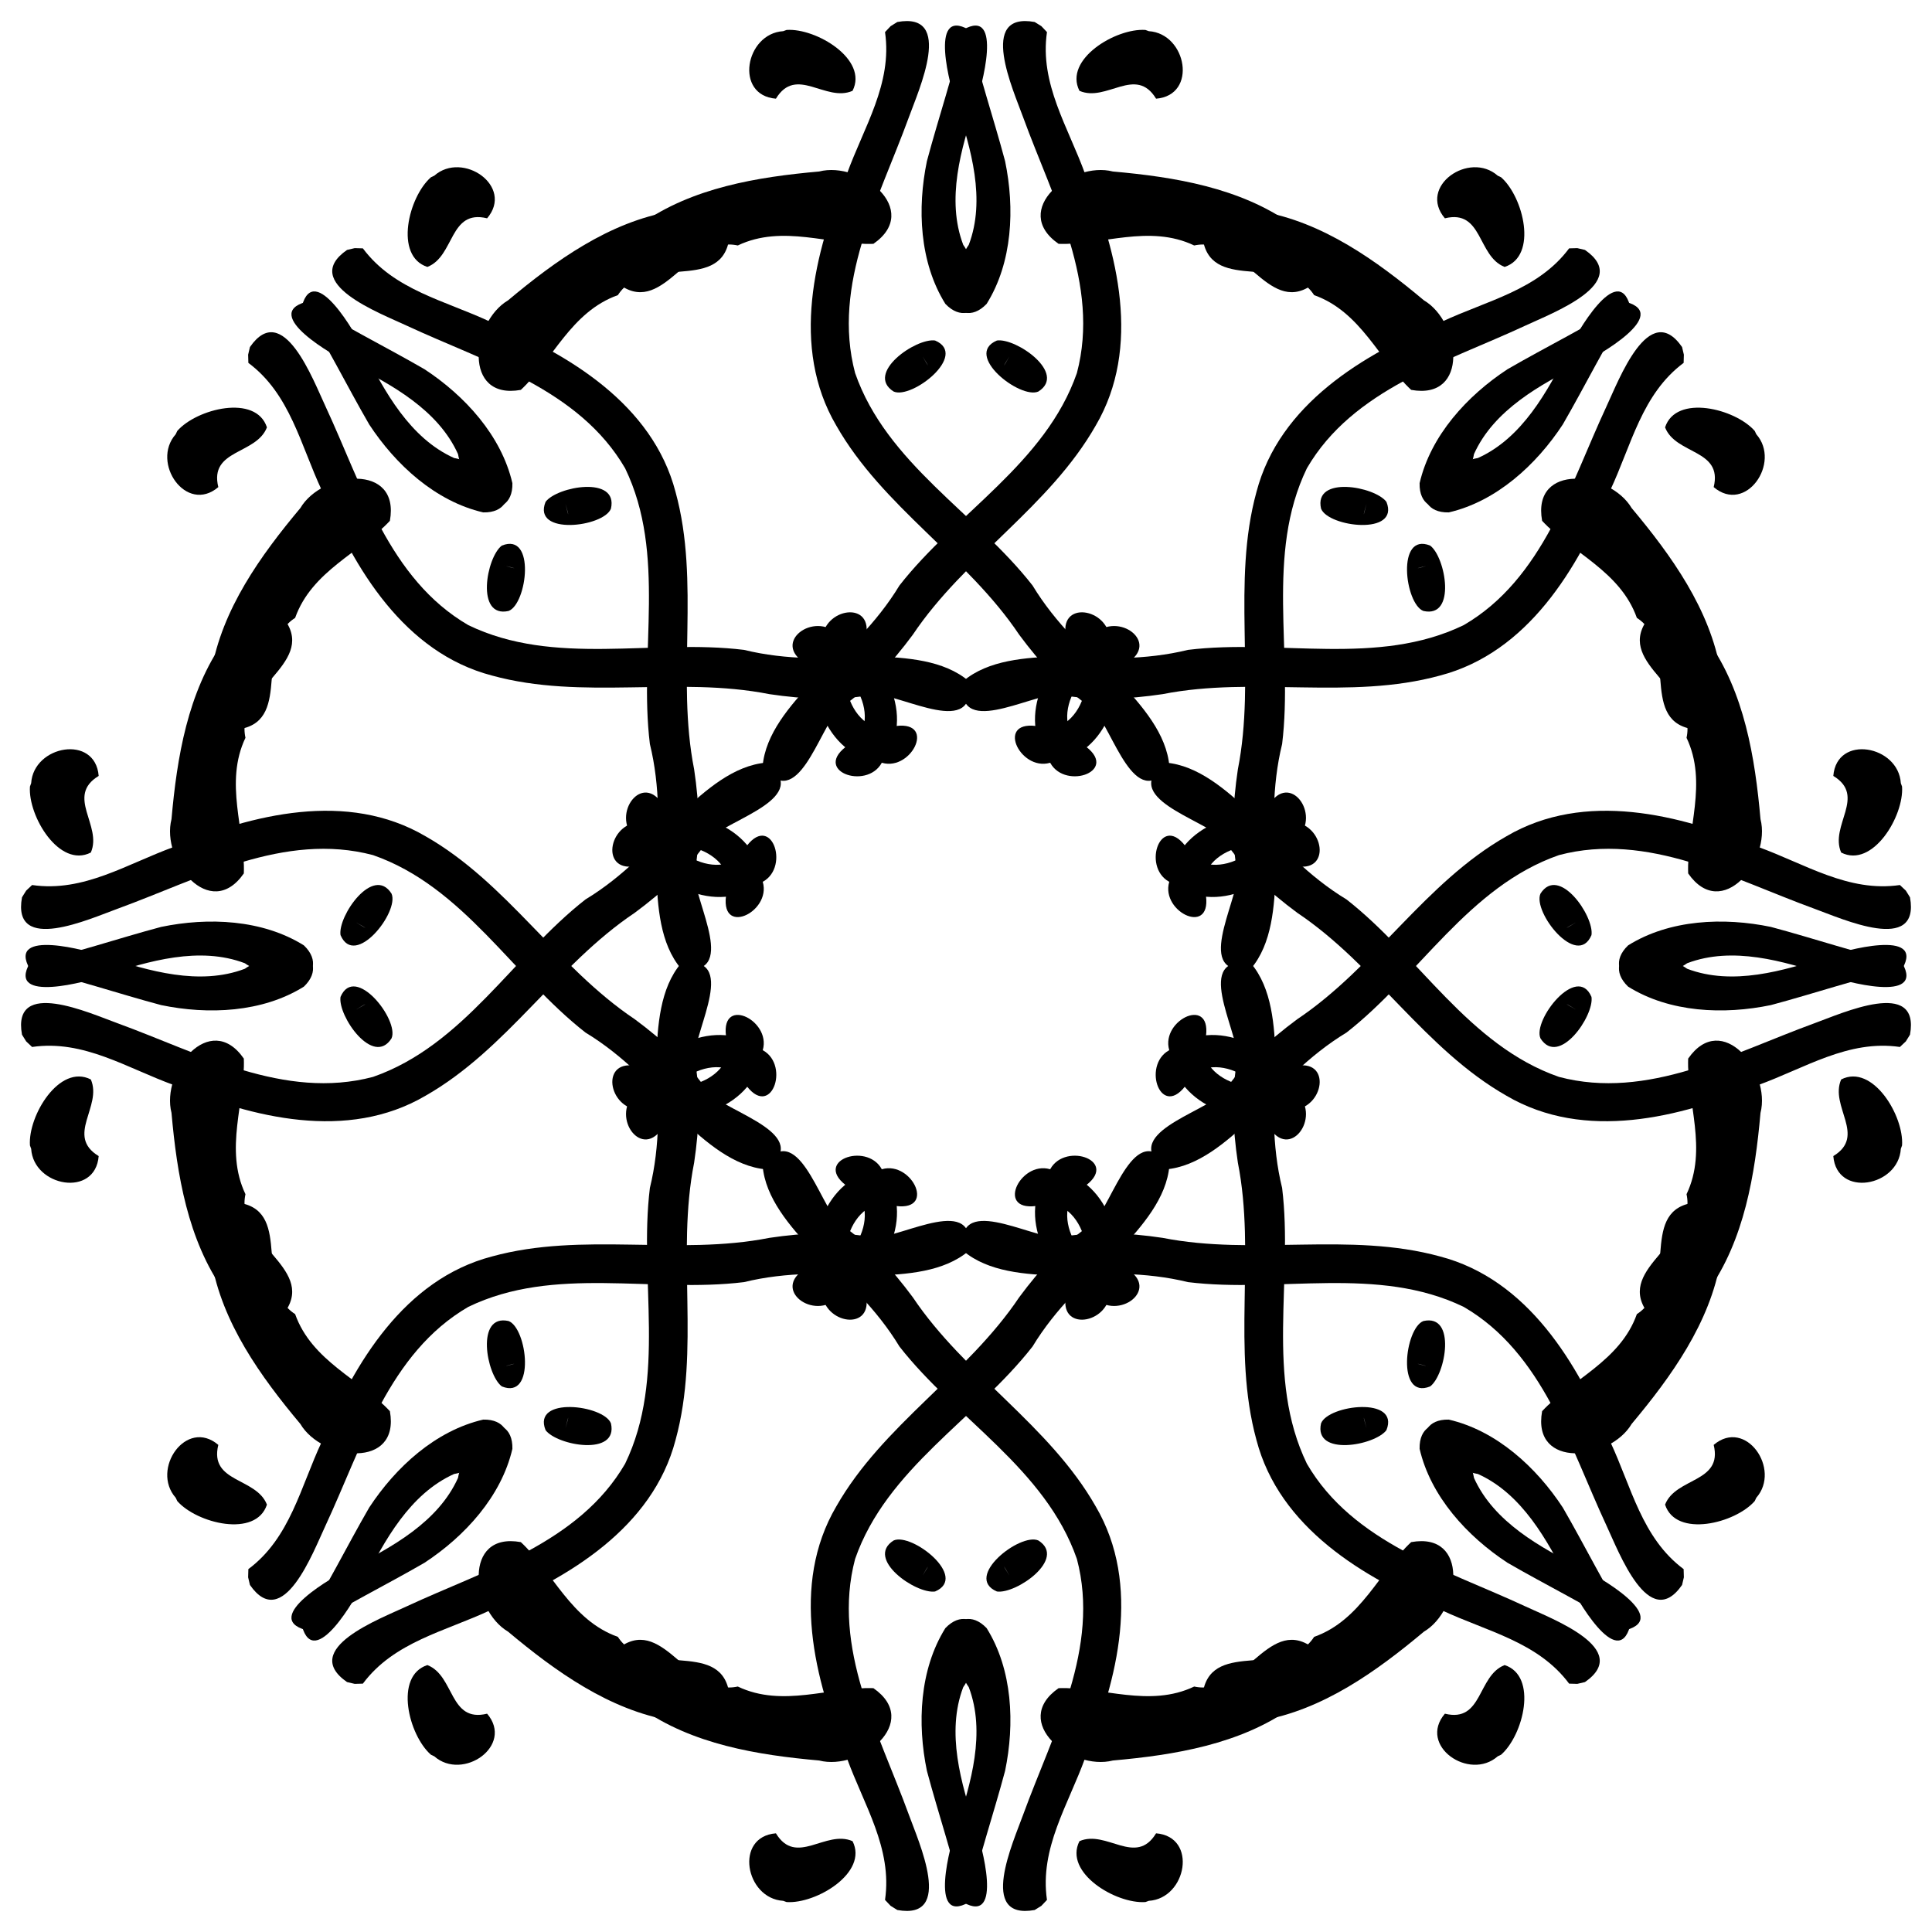 <?xml version="1.0" encoding="UTF-8"?>
<!DOCTYPE svg  PUBLIC '-//W3C//DTD SVG 1.1//EN'  'http://www.w3.org/Graphics/SVG/1.1/DTD/svg11.dtd'>
<svg version="1.1" viewBox="-500 -500 1e3 1e3" xmlns="http://www.w3.org/2000/svg" xmlns:xlink="http://www.w3.org/1999/xlink">
<g id="c">
<g id="d">
<g id="b">
<g id="a">
<path d="m-312.17-371.44c16.147 21.664 42.573 26.999 66.065 38.049 40.535 16.732 83.905 42.662 95.765 88.041 12.894 46.943 0.232 96.122 9.625 143.58 2.684 17.964 3.52 36.346 0.141 54.185 0.313 15.375 23.182 53.464-6.834 49.077-11.094-13.022-12.239-32.543-12.905-49.427 1.456-22.418 2.1-44.962-3.311-66.962-5.82-47.31 8.763-98.074-12.812-142.71-23.858-41.058-72.59-54.993-113.05-73.831-13.855-6.51-55.594-22.071-30.887-39.196l3.966-0.93 4.242 0.119z"/>
<path d="m-141.5-392.9c-19.431 15.318 14.193 14.781 18.728 17.817-5.373 26.491-43.442 6.148-57.419 27.847-24.337 8.621-33.849 33.813-50.23 49.039-30.243 5.459-25.694-35.067-6.605-46.345 24.515-20.525 52.367-40.571 84.553-46.058 4.927 1.031 8.058-1.846 10.973-2.299zm-77.377 79.172 0.13-0.925-0.13 0.925z"/>
<path d="m4.95-445.92c-7.559 22.883-15.284 49.227-6.384 72.646 4.411 6.136 11.126 22.809-3.539 17.928 24.987-2.617 9.961 29.064-5.716 12.623-13.41-21.5-14.61-49.47-9.54-73.884 6.1-22.873 13.76-45.06 18.74-68.005 21.11-12.037 9.5 30.046 6.44 38.688zm0.934-27.653 0.223-0.045-0.223 0.045zm-6.469-1.129 4e-3 -0.125-4e-3 0.125zm10.02-1.023c1.909-2.846 1.326-1.976 0 0zm-12.336-1.775 0.127 0.129-0.127-0.129zm-0.71-2.669c0.577 2.265 0.469 1.839 0 0z"/>
<path d="m-59.85-113.74c19.194-14.729-2.196-48.857-23.236-42.942-17.89-10.635 4.37-27.243 16.914-14.936 24.009 9.394 40.703 43.088 23.221 65.104-6.595 15.956-36.346 6.368-19.328-6.894l2.429-0.332zm0.55 0.345v-1e-3 1e-3zm9e-3 -0.015 5e-3 -5e-3 -5e-3 5e-3zm7e-3 -6e-3v-1e-3 1e-3zm-16.4-50.319c0.497-2.113 0.312-1.325 0 0z"/>
<path d="m-92.87-484.5c15.271-1.065 42.43 15.227 34.147 31.509-13.938 6.126-29.152-13.256-39.661 4.069-21.682-1.747-15.856-33.729 3.763-34.945l1.75-0.632zm2.792 26.144 0.171-0.246-0.17 0.246zm0.863-4.272 0.298 0.203-0.3-0.203z"/>
<path d="m-16-323.75c17.494 7.452-12.063 30.585-21.457 26.405-14.96-9.455 11.605-27.868 21.457-26.405zm-8.854 22.489 0.6-0.912-0.6 0.912zm1.199-2.31 0.082-0.685-0.082 0.685zm1.129-12.067c3.357 5.978 4.089 6.667 0 0z"/>
</g>
<use transform="scale(-1,1)" xlink:href="#a"/>
</g>
<use transform="rotate(180)" xlink:href="#b"/>
</g>
<use transform="rotate(90)" xlink:href="#d"/>
</g>
<use transform="rotate(45)" xlink:href="#c"/>
</svg>
